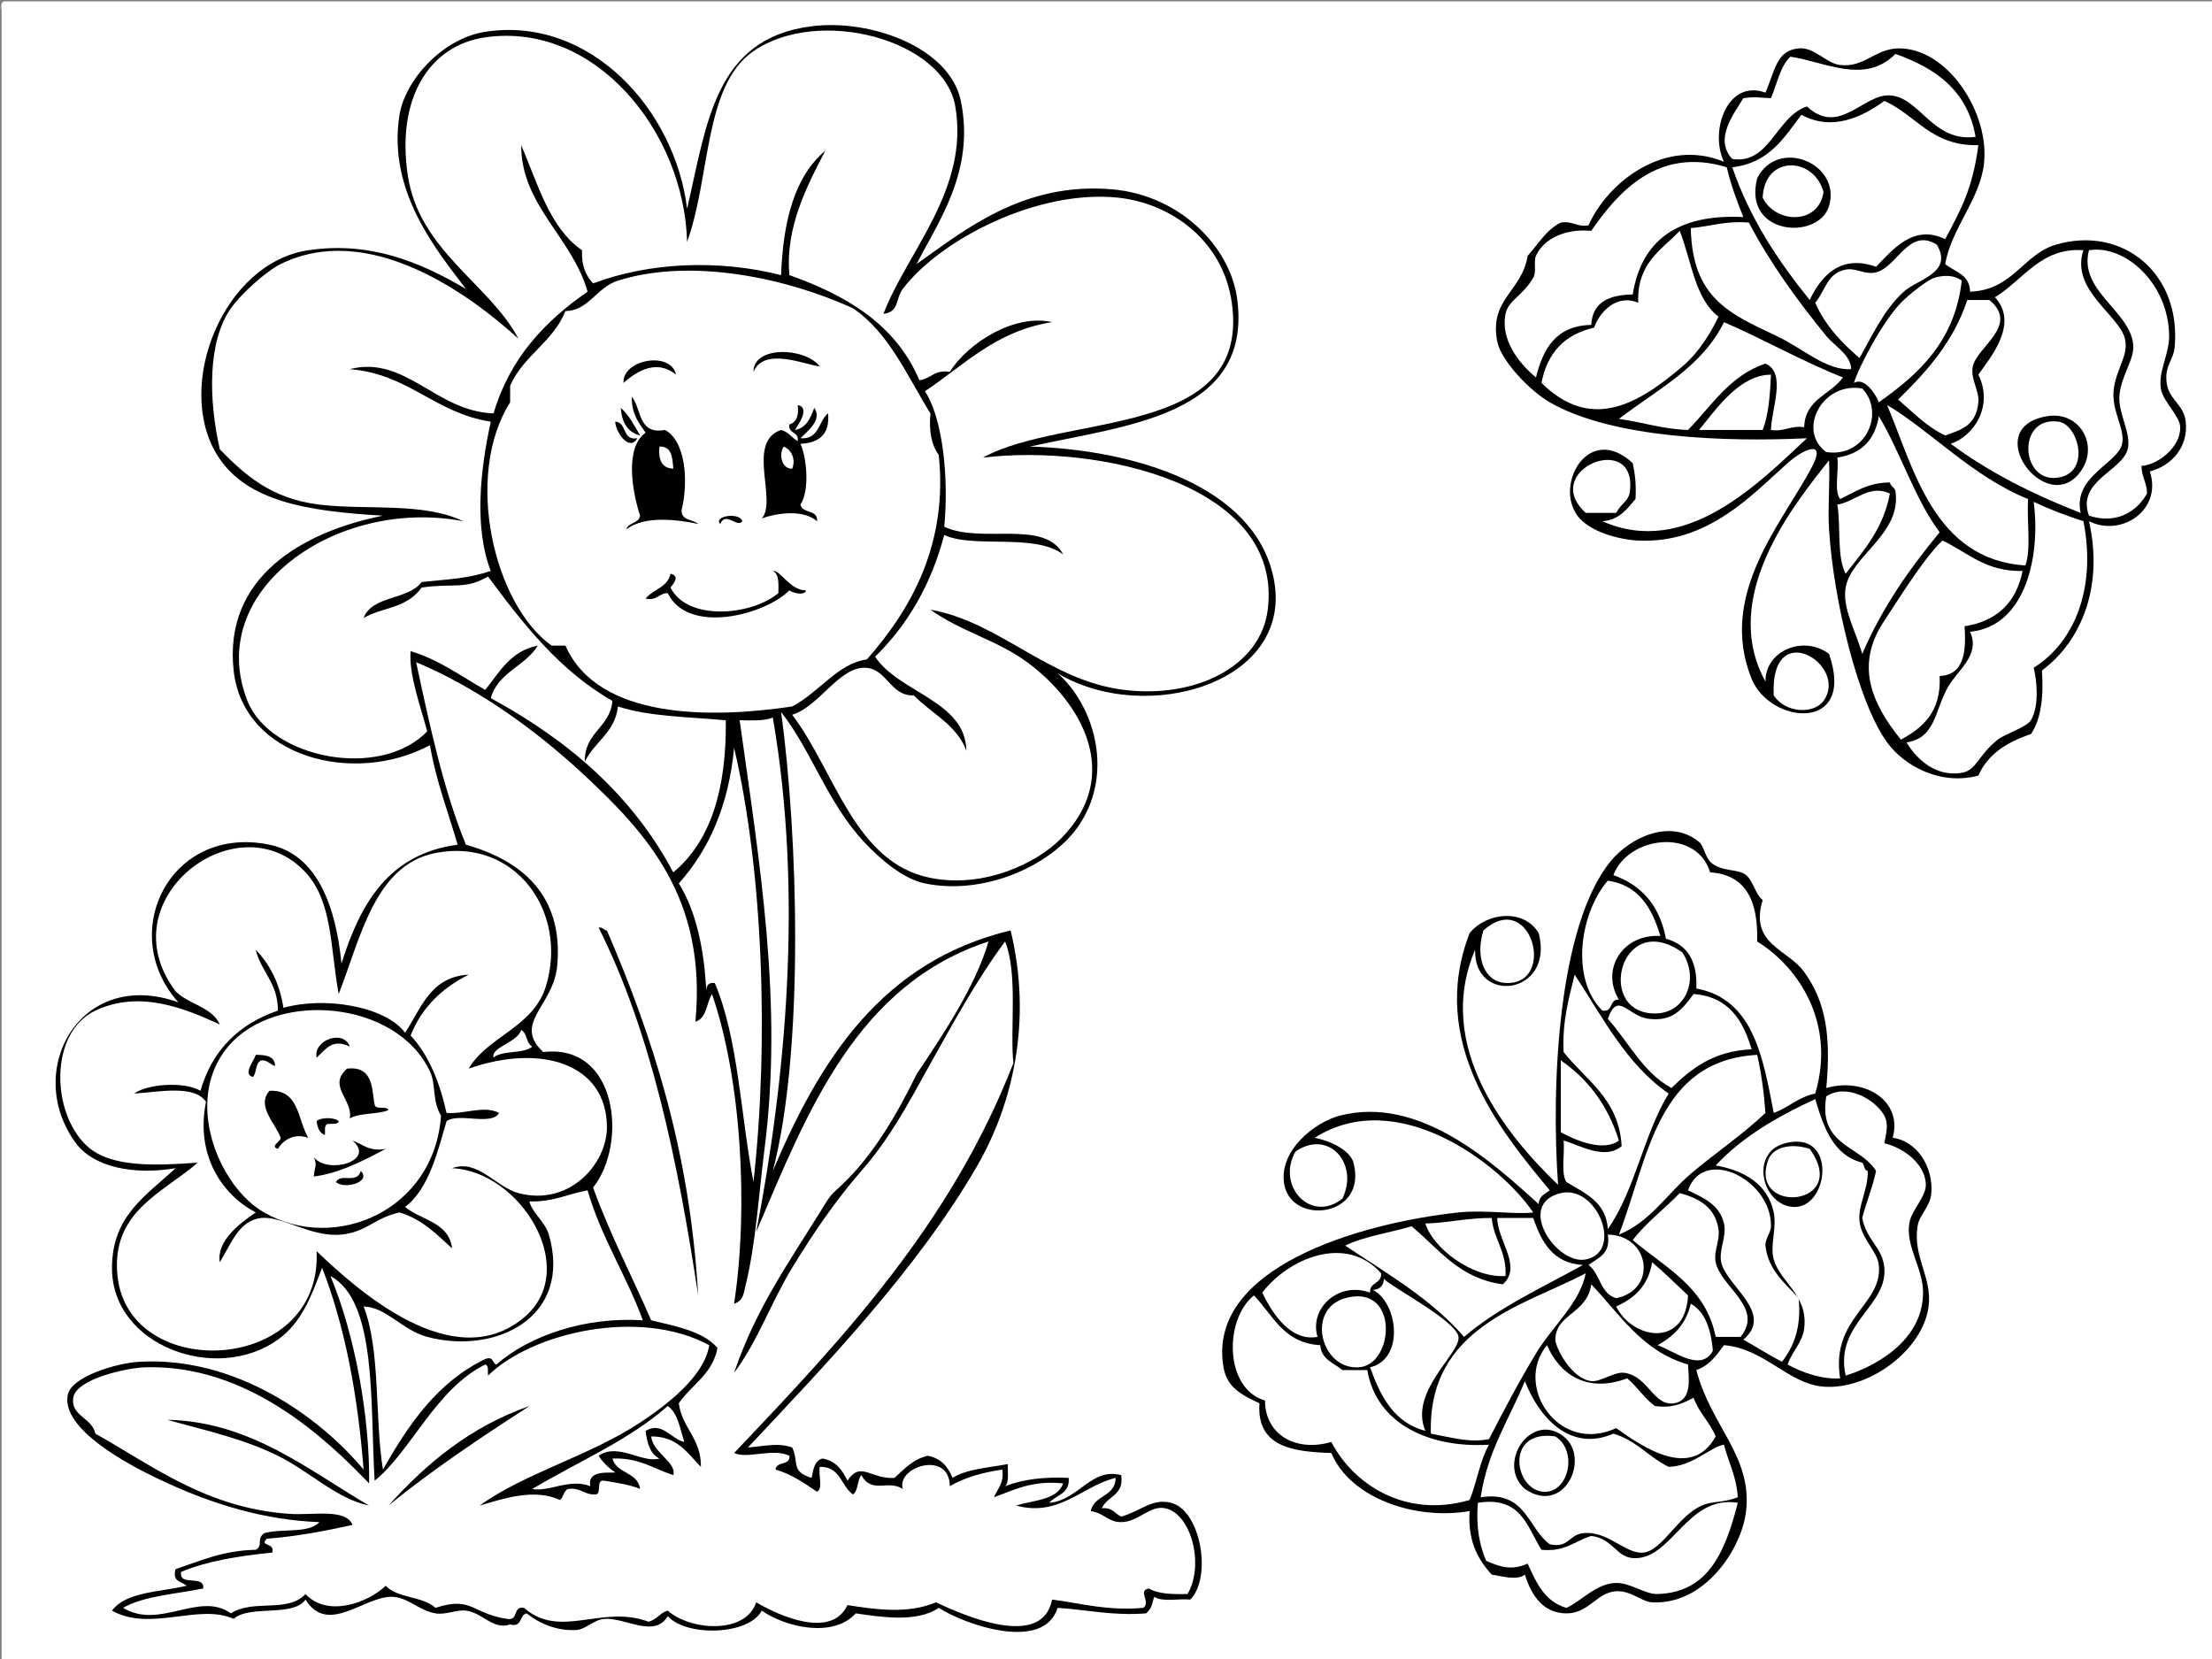 <?xml version="1.0" encoding="utf-8"?>
<!-- Generator: Adobe Illustrator 14.0.0, SVG Export Plug-In . SVG Version: 6.00 Build 43363)  -->
<!DOCTYPE svg PUBLIC "-//W3C//DTD SVG 1.1//EN" "http://www.w3.org/Graphics/SVG/1.1/DTD/svg11.dtd">
<svg version="1.1" id="Слой_1" xmlns="http://www.w3.org/2000/svg" xmlns:xlink="http://www.w3.org/1999/xlink" x="0px" y="0px"
	 width="800px" height="600px" viewBox="0 0 800 600" enable-background="new 0 0 800 600" xml:space="preserve">
<rect x="0" y="0" width="800" height="600" fill="#808080" stroke="none"/>
<rect x="0.5" y="3.5" fill-rule="evenodd" clip-rule="evenodd" width="800" height="597"/>
<g>
	<path fill-rule="evenodd" clip-rule="evenodd" fill="#FFFFFF" d="M714.5,49.5c-15.641,2.019-20.115-14.397-31-15
		c-9.72-0.539-18.339,14.904-30,4c-11.164,3.646-13.418,21.055-27,19c-6.693-7.241,0.522-16.167,4-22c4.896-0.647,4.698-0.174,10,0
		c2.194-5.139,3.259-11.408,7-15c12.163,1.701,26.881,10.319,38-1C700.038,24.629,711.604,32.729,714.5,49.5z"/>
	<path fill-rule="evenodd" clip-rule="evenodd" fill="#FFFFFF" d="M715.5,52.5c-2.038,15.516-6.141,23.029-12,34
		c-11.476-5.672-19.174,4-25,10c-12.57-4.565-19.723,2.975-24,12c-11.303-14.031-21.512-29.154-28-48
		c13.181-1.486,18.716-10.618,25-19c11.327,6.207,22.322,0.579,30-5C693.07,41.596,698.436,52.897,715.5,52.5z M661.5,74.5
		c4.563-15.413-18.571-24.934-26-10C630.205,85.28,657.796,87.015,661.5,74.5z"/>
	<path fill-rule="evenodd" clip-rule="evenodd" fill="#FFFFFF" d="M624.5,60.5c1.541,6.459,3.698,12.302,6,18
		c-23.849-1.182-36.879,8.454-40,28c-8.543,0.124-14.576,2.757-15,11c-12.735,0.265-17.41,8.59-20,19
		c-6.539-5.395-12.87-13.926-11-23c1.024-4.971,6.096-6.361,10-13c1.3-2.211,0.085-6.016,1-8c2.906-6.302,10.751-9.889,20-9
		C585.106,69.563,599.644,52.874,624.5,60.5z"/>
	<path fill-rule="evenodd" clip-rule="evenodd" fill="#FFFFFF" d="M637.5,71.5c0.623-15.599,18.629-14.894,22-2
		C657.648,81.534,642.06,80.839,637.5,71.5z"/>
	<path fill-rule="evenodd" clip-rule="evenodd" fill="#FFFFFF" d="M632.5,80.5c7.681,14.604,17.433,28.095,28,41
		c3.074,3.754,8.886,6.811,9,12c-9.021,0.604-17.34-7.443-27-12c-17.156-8.093-30.461-13.736-31-39
		C618.556,81.89,624.109,79.776,632.5,80.5z"/>
	<path fill-rule="evenodd" clip-rule="evenodd" fill="#FFFFFF" d="M621.5,114.5c-2.267,4.934-6.66,12.587-13,18
		c-16.528,14.112-33.237,23.454-51,6c2.056-10.944,8.415-17.585,19-20c2.104-5.721,8.127-12.324,16-9
		c-0.582-14.249,8.299-19.035,15-26C611.733,94.267,612.964,108.036,621.5,114.5z"/>
	<path fill-rule="evenodd" clip-rule="evenodd" fill="#FFFFFF" d="M700.5,88.5c5.987,10.247-6.954,12.436-12,17
		c-7.422,6.713-11.931,17.034-16,24c-6.419-5.581-12.347-11.653-16-20c3.867-4.729,4.248-10.631,11-12c3.608-0.731,7.115,2.003,11,1
		C686.284,96.489,690.338,82.101,700.5,88.5z"/>
	<path fill-rule="evenodd" clip-rule="evenodd" fill="#FFFFFF" d="M774.5,168.5c0.002,3.998,1.998,6.002,2,10
		c-3.576,6.311-10.772,11.295-21,8c-4.564-12.497,11.938-16.097,14-24c1.451-5.561-3.336-12.765-3-19c0.407-7.563,5.605-13.385,5-19
		c-1.317-12.212-19.814-19.403-16-34c13.113-2.127,28.841,12.03,29,31c0.056,6.626-3.978,12.793-3,19c0.757,4.804,6.898,9.849,7,14
		C788.681,161.872,780.225,168.193,774.5,168.5z"/>
	<path fill-rule="evenodd" clip-rule="evenodd" fill="#FFFFFF" d="M753.5,90.5c-4.811,14.333,12.925,23.398,15,32
		c1.441,5.973-2.904,10.341-4,18c-1.121,7.832,4.147,14.478,3,20c-1.48,7.123-17.951,11.749-15,25
		c-17.286-6.714-33.236-14.764-47-25c8.702-2.945,15.485-13.963,10-25c4.242-6.11,14.864-18.364,6-28
		C732.023,101.053,738.144,89.389,753.5,90.5z M752.5,170.5c6.754-9.447-0.326-21.861-12-20
		C715.399,154.501,740.214,187.684,752.5,170.5z"/>
	<path fill-rule="evenodd" clip-rule="evenodd" fill="#FFFFFF" d="M709.5,101.5c-2.558,22.109-15.569,33.764-30,44
		c-1.299-3.398-5.408-9.217-9-7c1.772-5.904,10.377-22.18,17-29c2.709-2.79,9.415-8.169,12-9
		C702.304,99.599,706.457,99.183,709.5,101.5z"/>
	<path fill-rule="evenodd" clip-rule="evenodd" fill="#FFFFFF" d="M719.5,108.5c10.996,9.172-4.47,16.891-6,24
		c-0.966,4.485,2.398,8.75,2,13c-0.815,8.694-6.569,9.997-12,12c-6.768-3.232-11.63-8.37-17-13c10.249-10.084,19.943-20.724,25-36
		C714.167,108.5,716.833,108.5,719.5,108.5z"/>
	<path fill-rule="evenodd" clip-rule="evenodd" fill="#FFFFFF" d="M623.5,116.5c14.649,6.35,27.97,14.03,43,20
		c-4.375,6.291-13.645,7.689-14,18c-5.03-0.697-6.97,1.697-12,1c0.085-7.482,5.789-20.637-2-24c-12.982,4.351-19.424,15.243-28,24
		c-9.37-0.296-16.482-2.851-25-4C599.242,140.909,615.525,132.859,623.5,116.5z"/>
	<path fill-rule="evenodd" clip-rule="evenodd" fill="#FFFFFF" d="M640.5,135.5c-0.336,7.331-0.853,14.48-3,20
		c-7.667,0-15.333,0-23,0C621.122,147.403,629.185,135.589,640.5,135.5z"/>
	<path fill-rule="evenodd" clip-rule="evenodd" fill="#FFFFFF" d="M673.5,140.5c8.351,8.637,1.371,25.135-13,23
		C649.843,155.861,658.859,137.96,673.5,140.5z"/>
	<path fill-rule="evenodd" clip-rule="evenodd" fill="#FFFFFF" d="M733.5,180.5c-0.575,7.758,1.208,17.875-1,24
		c-33.219-2.115-40.462-35.538-50-58C697.84,155.516,713.707,172.609,733.5,180.5z"/>
	<path fill-rule="evenodd" clip-rule="evenodd" fill="#FFFFFF" d="M679.5,150.5c7.98,13.353,12.909,29.758,22,42
		c-10.844,13.156-20.8,27.2-28,44c-2.337-8.21-7.3-16.688-6-24c2.067-11.635,20.433-19.436,18-35c-0.354-1.313-1.761-1.573-2-3
		c-8,0-12.558,3.442-18,6c-2.308-3.025-0.353-10.314-1-15C673.14,164.14,678.14,159.14,679.5,150.5z"/>
	<path fill-rule="evenodd" clip-rule="evenodd" fill="#FFFFFF" d="M744.5,152.5c6.987,0.973,11.494,17.287,1,20
		C730.866,176.283,728.758,150.308,744.5,152.5z"/>
	<path fill-rule="evenodd" clip-rule="evenodd" fill="#FFFFFF" d="M238.5,161.5c4.467-0.134,4.721,3.946,5,8
		C239.321,169.346,238.037,166.297,238.5,161.5z"/>
	<path fill-rule="evenodd" clip-rule="evenodd" fill="#FFFFFF" d="M283.5,161.5c3.043,1.323,4.308,5.02,3,8
		C282.675,169.729,281.499,164.002,283.5,161.5z"/>
	<path fill-rule="evenodd" clip-rule="evenodd" fill="#FFFFFF" d="M584.5,185.5c-3.667,0-7.333,0-11,0
		c-16.851-15.409,18.472-29.917,16-8C589.06,181.404,586.672,181.572,584.5,185.5z"/>
	<path fill-rule="evenodd" clip-rule="evenodd" fill="#FFFFFF" d="M683.5,178.5c-2.347,12.653-9.426,20.574-16,29
		c-3.233-6.1-1.686-16.981-3-25C670.735,181.552,676.069,174.986,683.5,178.5z"/>
	<path fill-rule="evenodd" clip-rule="evenodd" fill="#FFFFFF" d="M735.5,181.5c5.649,2.684,11.692,4.974,18,7
		c4.861,24.798-3.676,44.127-18,53c1.069,3.995,2.201,13.718-1,19c-1.488,2.456-9.587,5.074-12,7c-7.154,5.709-7.647,11.11-13,12
		c-8.952,1.489-15.835-4.219-20-11c10.508-1.593,10.043-11.096,15-20c3.458-6.211,11.855-11.508,8-20
		C733.066,226.462,738.015,200.187,735.5,181.5z"/>
	<path fill-rule="evenodd" clip-rule="evenodd" fill="#FFFFFF" d="M731.5,206.5c-2.3,11.367-9.182,18.152-21,20
		c0.713,9.713-0.409,17.591-9,18c0.616,12.95-6.023,18.643-14,23c-10.852-13.323-16.599-27.353-6-43c3.282-4.846,13.92-22.331,21-29
		C711.653,199.68,717.876,206.791,731.5,206.5z"/>
	<path fill-rule="evenodd" clip-rule="evenodd" fill="#FFFFFF" d="M641.5,251.5c-1.465-28.846,27.364-10.989,18,2
		C656.055,258.279,645.812,258.078,641.5,251.5z"/>
	<path fill-rule="evenodd" clip-rule="evenodd" fill="#FFFFFF" d="M265.5,270.5c10.297,43.556,12.742,105.529,7,157
		c-4.636-24.031-5.433-51.9-14-72c-2.635-0.302-3.282,1.385-3,4c-0.739-15.928-3.611-29.723-10-40
		C256.364,307.364,263.496,291.496,265.5,270.5z"/>
	<path fill-rule="evenodd" clip-rule="evenodd" fill="#FFFFFF" d="M635.5,340.5c15.068,9.313,28.537,29.605,21,55
		c-6.108,1.225-9.595,5.071-15,7c-3.937-20.397-7.464-41.203-28-45c0.46-10.126-3.405-15.928-11-18
		c-2.186-11.814-8.659-19.341-19-23c5.317-14.127,30.025-17.267,35-1C631.665,316.335,635.887,326.113,635.5,340.5z"/>
	<path fill-rule="evenodd" clip-rule="evenodd" fill="#FFFFFF" d="M122.5,359.5c8.01-20.562,13.096-46.698,35-51
		c28.597-5.616,48.055,21.025,40,48c-4.51,15.103-21.081,18.178-28,30c25.762-9.092,49.799-2.096,50,21
		c0.116,13.345-13.526,28.915-32,24c-8.201-2.182-14.729-12.457-24-9c24.609,1.018,46.829,36.549,26,54
		c-25.771,21.592-61.084-10.725-75-24c2.16,44.571-67.921,47.809-72,9c-2.453-23.338,16.425-30.036,29-41
		c-14.168,0.931-31.168,2.106-40-6c-13.078-12.005-13.738-41.116,3-49c15.828-7.455,31.828-1.045,45,5
		c-2.905-6.429-11.399-7.268-16-12c-25.039-33.208,22.545-69.356,47-43C120.34,326.105,119.404,342.775,122.5,359.5z M100.5,365.5
		c-14.126,4.874-23.746,14.254-28,29c-5.77-3.455-19.156-2.508-24,1c8.464-0.497,21.828-3.372,26,3
		c-3.862,19.241,5.741,33.558,18,40c-5.769,3.906-14.287,10.368-13,18c4.239-6.896,6.938-15.157,15-16
		c7.626-0.798,18.047,7.097,29,6c9.15-0.916,11.916-6.044,21-8c8.216,2.451,13.414,7.92,19,13c-1.109-9.558-11.198-10.135-17-15
		c8.883-6.576,12.116-21.425,15-31c4.129-3.204,16.458,1.792,19-3c-5.535-2.855-12.541,0.54-19,0c-2.499-11.168-6.431-20.902-13-28
		c4.079-10.254,11.46-17.206,21-22c-13.901,0.766-17.135,12.198-23,21c-7.288-9.677-29.27-13.179-44-9
		c-1.36-8.974-4.938-15.729-10-21C94.427,351.572,100.558,355.442,100.5,365.5z"/>
	<path fill-rule="evenodd" clip-rule="evenodd" fill="#FFFFFF" d="M600.5,338.5c-13.813-0.764-21.661,12.234-15,23
		c-3.545-0.211-1.976,4.691-6,4c-11.862-11.872-7.829-35.74,2-47C592.831,320.169,597.462,328.538,600.5,338.5z"/>
	<path fill-rule="evenodd" clip-rule="evenodd" fill="#FFFFFF" d="M536.5,336.5c17.371-15.398,26.722,19.976,8,19
		C536.825,355.1,533.443,346.217,536.5,336.5z"/>
	<path fill-rule="evenodd" clip-rule="evenodd" fill="#FFFFFF" d="M608.5,344.5c6.313,10.032,0.789,21.461-9,22
		C576.536,367.765,585.613,328.162,608.5,344.5z"/>
	<path fill-rule="evenodd" clip-rule="evenodd" fill="#FFFFFF" d="M569.5,352.5c10.18,15.486,18.78,32.553,34,43
		c-9.001,14.666-12.206,35.128-22,49c-0.667-10-8.409-12.924-15-17c-2.047-3.286-0.54-10.127-1-15c5.68,1.548,14.8,7.276,21,2
		c-1.045-17.288-12.943-23.723-21-34C564.961,369.294,567.424,361.091,569.5,352.5z"/>
	<path fill-rule="evenodd" clip-rule="evenodd" fill="#FFFFFF" d="M633.5,379.5c-13.742,0.591-21.757,6.91-29,14
		c-10.344-5.656-15.423-16.577-23-25c3.581-10.386,7.199-0.834,15,0c7.816,0.835,11.341-2.515,16-9
		C625.188,360.479,630.368,368.965,633.5,379.5z"/>
	<path fill-rule="evenodd" clip-rule="evenodd" fill="#FFFFFF" d="M159.5,403.5c-2.39,34.155-38.087,49.785-64,35
		c-16.321-9.313-29.392-40.541-13-60c17.264-20.494,60.921-16.814,73,9C157.797,392.41,156.185,397.993,159.5,403.5z M114.5,382.5
		c3.221-2.835,5.545-7.078,12-4C124.235,372.126,113.249,376.171,114.5,382.5z M91.5,389.5c1.386-1.613,0.845-5.154,3-6
		c2.488-0.154,3.096,1.571,5,2c-0.114-3.553-3.31-4.024-7-4C91.804,383.895,87.645,388.563,91.5,389.5z M135.5,399.5
		c-1.091-5.05-0.179-14.172-10-13c-7.159,6.367,2.266,11.212,1,18c3.557-2.109,9.954-1.379,14-3
		C139.894,399.773,135.757,401.577,135.5,399.5z M97.5,394.5c-4.987,5.426,2.319,11.996,4,17c0.149,1.332-4.066,3.019-1,4
		c2.267-3.572,6.095-5.671,11-4C107.587,405.08,108.341,393.992,97.5,394.5z M114.5,405.5c0.334,2.333,1.025,4.309,3,5
		c0.17-1.496-0.357-3.69,1-4c1.496-0.17,3.69,0.357,4-1C121.045,404.03,115.955,404.03,114.5,405.5z M113.5,418.5
		c1.374,3.164,0.218,3.342,0,7c8.977-1.117,17.689-5.56,26-10c-6.099,1.1-8.271-1.729-12-3
		C136.158,419.933,118.43,424.847,113.5,418.5z M121.5,427.5c2.977,2.763,12.968,0.052,9-4
		C128.977,428.414,123.237,424.103,121.5,427.5z"/>
	<path fill-rule="evenodd" clip-rule="evenodd" fill="#FFFFFF" d="M188.5,372.5c2.242,1.091,1.758,4.909,4,6
		c-3.192,2.808-10.808,1.192-14,4C177.402,378.708,187.104,377.124,188.5,372.5z"/>
	<path fill-rule="evenodd" clip-rule="evenodd" fill="#FFFFFF" d="M635.5,381.5c1.514,6.486,2.448,13.552,3,21
		c-8.514,8.073-18.074,14.43-27,22c-8.534,7.237-14.896,17.627-26,22C596.199,418.865,599.208,383.541,635.5,381.5z"/>
	<path fill-rule="evenodd" clip-rule="evenodd" fill="#FFFFFF" d="M564.5,383.5c9.846,6.821,17.048,16.285,21,29
		c-5.785,4.274-15.995-0.262-21-3C564.5,400.833,564.5,392.167,564.5,383.5z"/>
	<path fill-rule="evenodd" clip-rule="evenodd" fill="#FFFFFF" d="M681.5,413.5c5.851,1.212,14.85,6.868,15,15
		c0.08,4.353-5.311,9.331-6,14c-1.253,8.491,5.016,16.207,5,25c-0.029,16.846-16.33,26.387-28,30c-4.117-18.868,15.208-24.955,14-39
		c-0.632-7.348-6.359-9.749-8-18c1.492-5.841,3.74-10.927,5-17c-5.687-9.313-20.991-9.009-18-27c7.529-4.841,17.806,1.237,21,7
		C683.188,406.794,682.093,409.894,681.5,413.5z"/>
	<path fill-rule="evenodd" clip-rule="evenodd" fill="#FFFFFF" d="M656.5,397.5c3.088,10.245,6.419,20.248,17,23
		c0.86,0.807,0.594,2.739,2,3c0.159,6.866-3.507,12.088-3,18c0.558,6.511,6.465,10.961,7,16c1.533,14.432-17.479,18.985-14,41
		c-6.17,0.473-13.528-1.97-19-5c1.753-4.949,5.371-8.02,6-13c1.533-12.143-8.576-16.607-11-25c-1.434-4.962,1.167-11.396,0-17
		c-2.224-10.68-11.364-15.333-21-17C630.154,411.154,642.818,403.818,656.5,397.5z M649.5,436.5c12.048-0.516,14.858-28.033-4-23
		C632.237,417.04,637.633,437.008,649.5,436.5z"/>
	<path fill-rule="evenodd" clip-rule="evenodd" fill="#FFFFFF" d="M485.5,433.5c-11.371,9.05-24.019-4.555-17-17
		C480.325,408.211,491.679,420.681,485.5,433.5z"/>
	<path fill-rule="evenodd" clip-rule="evenodd" fill="#FFFFFF" d="M654.5,415.5c15.106,20.947-22.247,24.134-15,4
		C641.093,415.075,647.377,413.201,654.5,415.5z"/>
	<path fill-rule="evenodd" clip-rule="evenodd" fill="#FFFFFF" d="M644.5,492.5c-4.864-2.469-9.28-5.387-14-8
		c11.37-9.64-6.188-19.361-8-28c-0.951-4.533,2.088-9.243,1-14c-1.57-6.869-7.411-9.271-13-12c5.564-16.076,30.271-3.879,30,13
		c-0.036,2.241-2.212,4.789-2,7c0.877,9.16,8.162,14.563,12,19C651.567,480.234,648.676,487.009,644.5,492.5z"/>
	<path fill-rule="evenodd" clip-rule="evenodd" fill="#FFFFFF" d="M232.5,477.5c-20.881-1.318-40.838,5.424-53,16
		c-1.57-0.43-0.854-3.146-4-2c-17.297,8.369-27.728,23.605-37,40c-3.005-18.083-0.805-43.323-7-59c8.229,0.216,13.943,8.574,23,11
		c24.493,6.56,52.666-6.859,44-37c-1.292-4.493-6.434-8.387-7-12c8.606,0.273,13.922-2.745,21-4
		C217.542,447.792,226.494,461.173,232.5,477.5z"/>
	<path fill-rule="evenodd" clip-rule="evenodd" fill="#FFFFFF" d="M564.5,431.5c13.136-3.087,22.807,21.276,9,24
		C562.924,457.586,547.992,435.38,564.5,431.5z"/>
	<path fill-rule="evenodd" clip-rule="evenodd" fill="#FFFFFF" d="M629.5,483.5c-3,0-6,0-9,0c-3.563-18.104-18.292-25.042-30-35
		c4.907-6.427,11.445-11.222,17-17c7.36,1.997,12.798,5.284,14,13c0.652,4.186-1.833,8.009-1,12
		C622.392,465.562,638.085,472.927,629.5,483.5z"/>
	<path fill-rule="evenodd" clip-rule="evenodd" fill="#FFFFFF" d="M539.5,440.5c0.739,7.928,5.424,11.909,5,21
		c-12.275,0.73-26.289-10.193-29-19C523.937,442.27,530.749,440.415,539.5,440.5z"/>
	<path fill-rule="evenodd" clip-rule="evenodd" fill="#FFFFFF" d="M541.5,440.5c4.333,0,8.667,0,13,0c3.006,8.66,7.004,16.329,18,17
		c-14.804,8.196-30.615,15.386-43,26c-11.741-13.592-27.792-22.875-43-33c6.931-3.402,16.051-4.616,24-7
		c9.878,8.122,17.125,18.875,33,21C550.721,458.149,541.588,448.796,541.5,440.5z"/>
	<path fill-rule="evenodd" clip-rule="evenodd" fill="#FFFFFF" d="M581.5,446.5c15.383,0.296,17.942,20.05,3,23
		c-5.76-1.574-5.751-8.916-10-12C577.923,454.923,582.595,453.595,581.5,446.5z"/>
	<path fill-rule="evenodd" clip-rule="evenodd" fill="#FFFFFF" d="M499.5,460.5c0.275,3.942-4.275,3.058-4,7
		c-11.499-4.204-22.069,5.712-19,16c-9.768,1.758-16.28-8.38-20-16C466.1,455.017,486.852,446.256,499.5,460.5z"/>
	<path fill-rule="evenodd" clip-rule="evenodd" fill="#FFFFFF" d="M597.5,456.5c4.539,3.795,8.674,7.993,13,12
		c-0.878,18.861-19.855,16.197-26,4C591.206,469.539,596.207,464.873,597.5,456.5z"/>
	<path fill-rule="evenodd" clip-rule="evenodd" fill="#FFFFFF" d="M573.5,460.5c-2.126,10.832-11.93,18.969-18,29
		c-6.18,10.211-11.563,20.48-17,31c-7.137,1.284-12.481-0.386-21-2C516.293,479.96,551.207,472.208,573.5,460.5z"/>
	<path fill-rule="evenodd" clip-rule="evenodd" fill="#FFFFFF" d="M500.5,462.5c2.515,2.875,26.319,15.27,27,21
		c0.715,6.016-18.026,19.753-12,34c-11.35-2.984-16.215-12.451-20-23c12.561-2.917,10.136-23.395,1-28
		C499.045,466.378,500.378,465.045,500.5,462.5z"/>
	<path fill-rule="evenodd" clip-rule="evenodd" fill="#FFFFFF" d="M575.5,464.5c10.42,10.914,18.436,24.231,35,29
		c0.214,4.894,1.651,12.88-5,14c-7.443,1.254-9.362-9.808-18-11c-3.667-0.506-8.726,3.406-12,3c-7.482-0.928-13.034-12.58-13-15
		C562.633,475.114,574.012,475.216,575.5,464.5z"/>
	<path fill-rule="evenodd" clip-rule="evenodd" fill="#FFFFFF" d="M453.5,468.5c6.892,7.108,10.71,17.29,24,18
		c0.388,5.279,4.926,6.408,8,9c3,0,6,0,9,0c3.347,19.776,22.89,28.276,44,27c-3.261,5.739-4.373,13.627-7,20
		c-23.369,6.795-42.186-5.833-50-21c-12.877,3.78-23.972-2.624-24-15C442.876,502.367,442.581,477.274,453.5,468.5z"/>
	<path fill-rule="evenodd" clip-rule="evenodd" fill="#FFFFFF" d="M486.5,469.5c19.599-5.473,17.892,24.081,5,25
		C477.67,495.485,472.2,473.493,486.5,469.5z"/>
	<path fill-rule="evenodd" clip-rule="evenodd" fill="#FFFFFF" d="M611.5,471.5c5.313,3.02,7.292,9.375,8,17
		c-4.279,7.979-14.068,0.081-20-2C605.313,483.313,609.844,478.844,611.5,471.5z"/>
	<path fill-rule="evenodd" clip-rule="evenodd" fill="#FFFFFF" d="M559.5,486.5c4.446,10.325,14.223,17.53,29,12
		c3.624,3.043,6.148,7.185,10,10c6.604,0.937,10.254-1.079,14-3c1.93,5.403,5.845,8.822,8,14c-8.709,15.805-25.979,4.145-36-3
		C563.639,526.178,547.306,501.077,559.5,486.5z"/>
	<path fill-rule="evenodd" clip-rule="evenodd" fill="#FFFFFF" d="M551.5,499.5c4.893,12.721,16.156,25.903,32,19
		c8.28,2.387,12.809,8.525,20,12c8.64-0.157,15.197-7.293,20-8c1.624,6.376,4.533,11.467,5,19c-5.625,2.172-8.78,1.182-13,3
		c-8.597,3.704-14.285,16.16-21,17c-6.525,0.816-12.966-8.074-22-7c-5.22,0.62-5.172,5.553-12,4c-8.096-5.904-8.538-19.462-25-17
		C538.01,524.676,545.885,513.219,551.5,499.5z M565.5,519.5c-11.799-9.239-24.457,9.917-14,19
		C565.741,548.338,575.408,527.259,565.5,519.5z"/>
	<path fill-rule="evenodd" clip-rule="evenodd" fill="#FFFFFF" d="M562.5,519.5c7.901,4.91,5.152,19.197-3,20
		C547.927,540.64,543.424,516.673,562.5,519.5z"/>
	<path fill-rule="evenodd" clip-rule="evenodd" fill="#FFFFFF" d="M534.5,543.5c15.827-2.493,17.788,8.879,23,17
		c8.545,0.879,12.071-3.262,18-5c7.621,0.852,9.01,7.544,15,8c14.098,1.073,19.406-22.934,38-20c-4.872,19.296-11.469,32.422-29,33
		c-4.529,0.149-9.712-4.055-15-4c-7.203,0.074-12.781,6.765-18,9c-7.799-2.201-10.899-9.101-14-16c-5.778,2.566-9.784,1.271-15-1
		C535.099,558.901,533.754,552.246,534.5,543.5z"/>
	<path fill-rule="evenodd" clip-rule="evenodd" fill="#FFFFFF" d="M1.5,0.5c266.338,0,532.654,0,799,0c0,200,0,400.001,0,600
		c-266.674,0-533.321,0-800,0c0-199.004,0-397.994,0-597C0.414,2.081,0.335,0.668,1.5,0.5z M364.5,529.5
		c-7.004,1.33-14.898,1.769-20,5c-1.614-4.053-4.211-7.122-9-8c-5.4,1.267-8.477,4.856-12,8c-8.527,0.568-12.184-6.303-17,1
		c-1.86-3.807-4.176-7.157-9-8c-3.569,0.797-3.49,5.839-4,7c-7.748-2.451-4.401-5.616-7-11c-5.229-1.852-10.356-0.411-16,0
		c26.667-28.437,61.188-64.103,83-102c12.619-21.925,19.986-52.074,12-85c-46.474,11.192-68.84,46.494-86,87
		c11.457-43.767,9.089-121.294,3-166c11.202,14.404,16.705,32.748,30,47c5.543,5.943,14.009,13.351,22,15
		c21.572,4.453,45.197-6.469,55-20c13.778-19.018,6.491-44.178-7-56c32.105,19.188,86.434,3.4,78-35
		c-7.225-32.897-50.381-45.881-88-47c35.067-7.764,80.202-11.152,75-53c-2.396-19.272-20.796-37.808-45-40
		c-32.645-2.957-54.148,15.169-71,27c7.887-15.434,21.213-33.749,16-59c-3.953-19.146-32.266-29.736-54-27
		c-34.971,4.403-37.826,35.039-45,66c-4.391-36.136-35.392-69.834-73-64c-15.431,2.394-28.948,17.399-31,30
		c-4.532,27.831,13.767,49.389,24,63c-16.897-9.961-34.944-17.267-57-14c-30.727,4.551-48.471,48.866-33,74
		c10.382,16.866,32.566,20.415,60,22c-29.273,5.863-57.698,22.34-54,56c3.457,31.462,43.489,41.756,71,27
		c2.214,13.119,6.582,24.085,10,36c-25.018,3.315-35.25,21.417-42,43c-2.021-20.924-8.902-39.471-26-43
		c-36.077-7.448-55.371,32.021-33,57c-35.677-12.77-56.291,25.021-37,51c6.251,8.419,20.398,11.628,36,9
		c-10.801,10.068-22.925,17.14-23,36c-0.113,28.282,37.769,41.952,60,26c8.588-6.163,11.976-15.42,16-26
		c8.213,21.12,12.874,45.793,15,73c-16.295-19.52-46.617-40.96-81-39c-8.756,0.499-24.731,5.461-26,12
		c-2.417,12.456,22.288,25.313,32,30c20.778,10.028,39.935,15.279,59,16c-3.76,4.24-13.798,2.202-20,4c-2.913,2.319-0.178,4.492-3,6
		c-11.767,0.233-20.006,3.994-29,7c-1.328,4.661,2.228,4.439,4,6c-9.673,2.327-21.881,2.119-27,9c13.88,7.85,31.495-2.761,44,3
		c5.787-5.214,21.489-0.511,26-7c7.91,12.966,21.063-0.978,31-1c5.961-0.014,9.877,4.988,16,6c3.728,0.616,7.579-1.412,11-1
		c5.979,0.72,9.94,7.163,16,5c4.561,1.228,3.16-3.507,6-4c4.683,3.782,11.2,6.459,18,6c3.349-0.226,6.24-3.675,10-4
		c7.453-0.646,18.208,7.159,23-1c6.848,7.571,29.419,6.89,34-2c8.738,6.112,25.89,9.979,34,1c8.865,1.274,22.043,3.472,30-2
		c9.345,6.03,37.968,16.137,43,0c10.654,0.679,19.729,2.938,32,2c2.572-2.276,2.021-3.874,3-6c2.698,1.969,8.738,0.595,13,1
		c7.969-8.142,3.761-32.315-7-35c-6.872-1.715-10.689,2.926-18,5c-2.306-1.028-3.225-3.442-7-3c1.86-4.473,8.12-4.547,7-12
		c-10.954-2.842-15.43,9.154-26,10c2.412-2.921,7.547-3.12,7-9c-9.121-0.454-16.758,0.575-23,3
		C365.046,536.046,364.38,532.381,364.5,529.5z M623.5,58.5c-21.507-8.859-42.083,7.445-49,23c-4.367,0.701-5.633-1.701-10-1
		c-5.369,2.631-8.153,7.847-12,12c-2.088,13.051-13.984,15.597-11,31c1.331,6.868,11.652,17.758,19,22
		c22.609,13.051,63.688,14.384,93,13c-16.989,15.835-43.744,43.48-74,30c6.229-0.438,8.881-4.453,12-8c0.307-4.973-0.158-9.175-1-13
		c-15.841-14.712-28.397,7.598-20,19c4.308,5.849,15.064,8.677,22,9c25.367,1.18,41.368-16.832,54-28c6.148-5.437,13.868-8.426,9,1
		c-10.375,20.089-34.477,46.17-22,77c6.697,16.55,37.85,19.538,28-9c-9.054-6.904-23.134-1.316-23,10
		c-16.771-30.429,10.083-63.809,23-80c0.386,8.123-0.513,16.893,0,25c1.654,26.153,10.661,62.827,21,77
		c6.174,8.463,19.227,15.695,33,12c3.463-7.871,10.495-12.171,19-15c3.663-5.337,4.647-13.353,4-23
		c14.688-10.958,22.251-30.937,17-54c11.88,5.94,26.639-4.262,22-18c8.058-2.117,13.974-8.894,13-18c-0.711-6.647-6.58-7.867-7-15
		c-0.339-5.76,2.568-7.215,3-12c2.405-26.696-18.946-44.102-43-37c-11.859,3.501-15.344,16.348-31,17c-0.072-6.261-5.521-7.145-9-10
		c2.279-12.943,12.419-23.193,14-36c2.289-18.548-13.112-42.29-31-42c-8.327,0.135-12.265,7.025-21,6c-5.147-0.604-9.267-6.561-15-6
		c-7.94,0.777-8.368,7.487-12,16C624.691,28.47,618.174,47.466,623.5,58.5z M652.5,351.5c-5.984-8.294-19.912-9.957-15-26
		c-2.738-2.204-3.356-6.766-6-9c-2.713-2.294-7.865-1.149-12-4c-2.92-2.013-3.092-6.435-5-8c-10.583-8.678-25.088-1.453-32,7
		c-19.091,23.346-21.565,81.333-19,117c-18.521-17.678-44.976-50.017-30-85c-0.546,20.011,28.752,16.386,23-6
		c-5.329-9.051-18.994-7.52-25,0c-15.185,39.168,10.954,71.373,29,93c-1.714,1.286-3.933,2.067-4,5
		c-16.869-15.305-43.297-39.441-72-32c-9.006,2.335-22.316,12.792-20,25c2.82,14.868,30.254,11.641,25-8
		c-0.973-3.638-6.299-7.374-14-9c29.752-19,67.091,9.366,79,27c-6.637,0.816-17.396-1.023-27,0c-35.581,3.79-91.232,19.941-85,56
		c1.223,7.075,6.093,9.817,13,13c-1.08,15.747,11.796,17.537,26,18c6.743,16.181,30.082,24.434,50,21c-0.727,11.06,3.107,17.56,8,23
		c3.42,0.437,8.995,2.274,12,0c2.409,7.769,6.754,13.954,15,14c8.175,0.046,10.937-7.586,18-8c5.328-0.313,9.222,3.794,13,4
		c19.103,1.04,32.478-19.479,34-33c2.243-19.924-12.715-30.646-18-51c4.722-1.611,7.313-5.354,10-9
		c14.752,1.233,23.211,13.994,36,15c16.469,1.295,36-13.29,38-29c1.353-10.621-5.712-17.74-4-29c0.639-4.199,4.628-7.042,5-12
		c0.727-9.695-5.357-18.899-14-20c3.805-13.435-10.271-21.993-24-18C662.192,375.016,660.524,362.621,652.5,351.5z"/>
	<path fill-rule="evenodd" clip-rule="evenodd" fill="#FFFFFF" d="M177.5,252.5c2.597-9.403,12.479-11.521,17-19
		c-9.772,1.895-13.809,9.525-19,16c-8.763-4.903-16.493-10.84-27-14c-0.735,8.412,3.713,20.279,6,29
		c-16.987,17.679-56.759,9.842-65-11c-15.859-40.106,32.399-73.722,78-65c-14.32-6.96-35.092-3.954-52-6
		c-17.521-2.12-27.068-10.874-36-20c-4.118-18.176-4.417-38.975,4-51c3.697-5.281,12.822-13.455,18-16
		c32.259-15.856,69.005,11.508,86,27c-10.313-19.693-35.894-31.767-40-59c-4.226-28.03,7.786-47.095,28-50
		c39.66-5.7,71.921,33.997,73,74c8.579-23.736,6.004-56.576,24-69c23.561-16.266,68.87-4.213,73,20c5.11,29.96-17.284,52.367-26,75
		c5.83-0.688,4.283-5.41,7-9c13.595-17.962,48.958-36.129,78-33c18.776,2.023,37.8,15.251,41,38c6.954,49.436-60.508,39.714-90,56
		c42.129-5.021,108.638,9.808,103,55c-2.543,20.386-25.816,32.213-52,29c-27.142-3.331-44.994-24.631-70-29
		c11.471,8.159,23.974,10.89,35,19c19.563,14.389,35.03,40.97,12,64c-8.565,8.564-27.45,17.885-47,14
		c-27.564-5.478-34.579-38.806-50-59c9.486-2.82,16.804-16.939,26-17c8.396-0.056,9.167,10.292,18,10
		c6.396,6.604,15.458,10.542,19,20c-0.27-18.066-24.412-20.92-33-34c11.623-11.377,20.182-25.818,25-44
		c10.851,4.952,32.559-0.785,43,7c-6.745-12.862-29.554-3.658-43-10c1.75-18.312-0.709-39.588-7-49
		c14.234-9.433,25.551-21.782,46-25c-13.576-3.107-30.422,7.478-37,18c-5.608-0.941-6.781,2.553-11,3
		c-8.403-19.931-26.072-30.595-47-38c-1.616-17.077,6.538-32.702,13-45c-11.084,9.249-15.301,25.365-16,45
		c-22.883-5.787-47.869-4.607-68,3c-2.583-2.75-4.263-6.403-4-12c-11.822-8.178-15.97-24.03-22-38
		c-0.075,21.743,18.546,33.452,24,53c-15.374,10.626-28.058,23.942-34,44c-20.919-0.709-31.799-21.128-52-16
		c21.533,1.8,30.754,15.912,51,19c-3.823,17.451-6.082,38.421,0,54c-8.699,2.815-14.302,2.862-25,4c-4.775,6.558-17.918,4.749-21,13
		c6.863-3.992,15.342-3.251,21-11c11.563-1.706,15.629,0.898,24-4c12.769,17.231,25.919,34.081,45,45
		c-0.888,9.779-10.156,11.177-10,22c3.442-7.224,10.889-10.444,12-20c11.004,3.663,25.563,3.771,39,5
		c0.281,24.948-5.505,43.828-19,55C228.577,287.423,205.374,267.626,177.5,252.5z"/>
	<path fill-rule="evenodd" clip-rule="evenodd" fill="#FFFFFF" d="M308.5,111.5c13.109,8.891,19.545,24.455,28,38
		c-0.584,6.584,0.421,11.579,3,15c3.417,32.159-9.911,55.806-26,74c-10.487,1.39-17.229,11.921-27,17
		c-28.71,4.305-70.101,4.994-82-22c-1.667,0-3.333,0-5,0c-20.928-14.882-31.797-61.519-15-88c0-2,0-4,0-6
		c4.766-10.9,15.529-15.804,20-27c8.351-0.076,11.209-8.538,19-11C250.267,93.041,284.999,100.717,308.5,111.5z M272.5,134.5
		c3.838-9.302,19.163-2.365,24-2C290.994,125.521,272.362,125.013,272.5,134.5z M225.5,138.5c4.863-4.369,12.087-8.686,19-3
		C242.552,126.75,224.983,130.066,225.5,138.5z M224.5,147.5c0.392,5.274,2.504,8.829,7,10
		C229.426,153.908,227.535,150.132,224.5,147.5z M231.5,186.5c-0.447,2.886-4.303,2.364-5,5c6.725-5.383,19.747-3.348,26-2
		c-1.917-1.75-6.157-1.176-6-5c2.619-10.604,1.364-25.132-6-29c-9.815,1.815-8.375-7.625-12-12c-0.14,6.14,2.528,9.472,5,13
		C225.841,161.858,228.668,177.968,231.5,186.5z M230.5,158.5c-5.656,0.99-3.554-5.78-8-6
		C222.706,156.48,227.67,163.453,230.5,158.5z M285.5,153.5c-0.541,3.541,3.541,2.459,3,6c-2.198-1.136-3.322-3.344-6-4
		c-12.757,4.246-1.234,25.68-7,32c6.206-2.208,15.261-3.133,20,1c0.396-4.396-5.389-2.611-6-6c3.349-5.032,2.326-16.748,0-22
		c6.682-0.318,10.661-3.339,10-11c-3.566,2.768-3.122,9.545-10,9c2.288-2.409,8.077-6.549,5-11c-1.385,3.615-2.747,7.253-7,8
		c1.001-1.572,5.753-8.117,1-9C288.975,150.308,288.076,152.742,285.5,153.5z M260.5,189.5c1.813-4.704,6.187,1.556,8-1
		C267.275,184.996,257.754,186.782,260.5,189.5z M281.5,214.5c-9.329,8.002-32.737,10.401-39-2c1.155-1.502,3.51-4.211,0-5
		c-0.99,5.01-6.396,5.604-9,9c4.177,0.844,4.723-1.944,8-2c7.35,15.245,35.214,7.877,44-1c0.694,0.783,5.58,2.226,6,0
		c-5.775,0.086-9.231-7.406-12-7C281.812,207.522,281.569,211.098,281.5,214.5z"/>
	<path fill-rule="evenodd" clip-rule="evenodd" fill="#FFFFFF" d="M119.5,461.5c16.967,9.035,14.294,46.371,16,74
		c12.993-10.342,22.1-33.232,40-42c1.357,0.31,0.83,2.504,1,4c16.103-15.711,54.913-24.529,80-11c-1.774,11.468-15.881,21.961-25,28
		c-18.041,11.947-42.11,18.425-58,30c8.271-2.417,19.793-6.365,29-2c1.354-0.979,1.296-3.371,3-4c4.616-0.615,5.755,2.245,10,2
		c2.251-0.416-0.15-5.483,3-5c4.54,0.794,9.251,1.415,13,3c-0.789-6.211-8.555-5.445-10-11c9.713-0.38,14.931,3.735,22,6
		c1.308-4.664-7.337-7.979-8-14c9.707-0.04,13.14,6.193,18,11c0.091-10.424-6.803-13.863-8-23c4.611-6.723,12.205-10.461,14-20
		c-5.268-6.066-14.889-7.777-24-10c-6.955-16.046-14.903-31.097-21-48c12.584-15.817,8.898-52.238-18-49
		c-11.232-10.353,3.615-16.718,5-31c2.24-23.101-9.812-37.44-33-44c-8.135-19.865-13.036-42.964-18-66
		c21.328,8.85,42.972,24.139,61,41c22.616,21.153,44.219,44.647,40,89c4.132-1.201,3.953-6.714,6-10
		c10.51,30.401,13.311,76.893,8,112c3.372-1.026,3.494-3.99,4-6c3.855-15.315,4.938-33.927,7-50c6.759-52.685-1.731-102.958-9-155
		c4.35,0.017,8.998,0.331,12-1c11.13,64.388,4.489,131.792-6,186c18.789-44.211,36.544-89.456,84-105
		c-4.624,16.045-16.373,33.626-26,48c-7.242,14.898-16.013,29.662-27,40c-4.565,4.296-3.586,2.886-8,10
		c-10.89,17.554-23.399,35.256-31,58c8.727-11.707,13.392-25.569,21-38c7.476-12.215,15.348-23.936,25-35
		c10.463-11.994,16.683-23.876,24-37c8.716-15.634,17.786-32.291,28-46c4.715,11.668,1.732,31.564,3,44
		c-22.566,58.101-61.687,99.647-101,141c4.932,2.284,14.03-1.915,20,1c0.386,3.72-4.816,1.851-5,5c5.965,1.702,10.374,4.96,15,8
		c2.27-1.063,0.381-6.286,1-9c7.493-0.159,7.663,7.004,12,10c1.939-1.395,1.491-5.176,3-7c3.918,7.012,9.62,1.489,15,5
		c-2.378-8.125,16.951-14.099,17-1c5.251-3.082,11.71-4.956,19-6c0.707,5.04-1.794,6.872-3,10c7.34-2.66,13.81-6.189,25-5
		c-2.2,6.133-10.678,5.988-17,8c15.633,4.294,24.105-7.224,36-10c-0.063,6.938-7.883,6.116-9,12c5.047,0.81,6.309,4.041,11,4
		c6.367-0.056,10.311-6.235,16-5c9.323,2.025,14.171,20.455,8,31c-5.459,0.126-10.665-0.002-14-2c-4.288,0.78,0.905,4.837-2,7
		c-13.164,1.164-22.365-1.635-33-3c-3.527,18.294-31.979,5.719-42,1c-10.113,4.284-21.685,2.627-32,1
		c-5.783,12.352-24.686,3.937-33-1c-3.888,11.764-24.024,10.18-32,3c-2.861,0.805-3.988,3.345-7,4c-16.85-6.312-31.841,6.533-45-5
		c-4.121-0.788-1.879,4.788-6,4c-12.922-1.861-12.686-8.369-26-4c-4.46-4.207-13.875-3.458-18-8c-6.575,6.318-21.225,11.496-29,3
		c-6.464,6.976-18.971,1.728-27,7c-11.438-8.204-25.658,6.083-39-2c7.646-4.354,19.028-4.973,29-7c0.601-5.268-8.892-0.441-8-6
		c9.388-3.945,20.896-5.771,33-7c0.992-3.753-4.912-2.18-2-5c11.123-0.877,21.179-2.821,31-5c-2.438-6.081-14.325-3.379-23-4
		c-29.871-2.14-48.883-17.168-70-29c-1.268-5.833-9.001-6.387-8-13c1.034-6.831,19.475-10.801,26-11
		c37.015-1.131,65.236,25.632,81,42C133.801,512.484,128.302,482.433,119.5,461.5z M252.5,468.5c-2.946-52.054-16.455-93.545-33-132
		c-1.278-0.055-1.385-1.282-3-1C235.376,372.956,245.106,419.562,252.5,468.5z M140.5,544.5c15.982-13.019,33.401-24.599,51-36
		C170.017,516.017,154.249,529.249,140.5,544.5z M100.5,526.5c11.704,5.806,21.242,15.582,33,18c-21.521-12.48-42.881-30.451-73-31
		C74.923,517.495,88.159,520.379,100.5,526.5z"/>
	<path fill-rule="evenodd" clip-rule="evenodd" fill="#FFFFFF" d="M213.5,537.5c-7.372-2.927-15.03,2.167-21,1
		c16.496-9.838,35.032-17.634,49-30c3.75,2.584,4.402,8.265,6,13c-4.707-0.903-8.021-7.6-14-4c0.529,4.471,1.65,8.35,5,10
		c-6.211,1.811-15.034-5.91-22-1c1.578,2.423,3.578,4.423,6,6C220.83,532.924,212.285,531.289,213.5,537.5z"/>
</g>
</svg>
